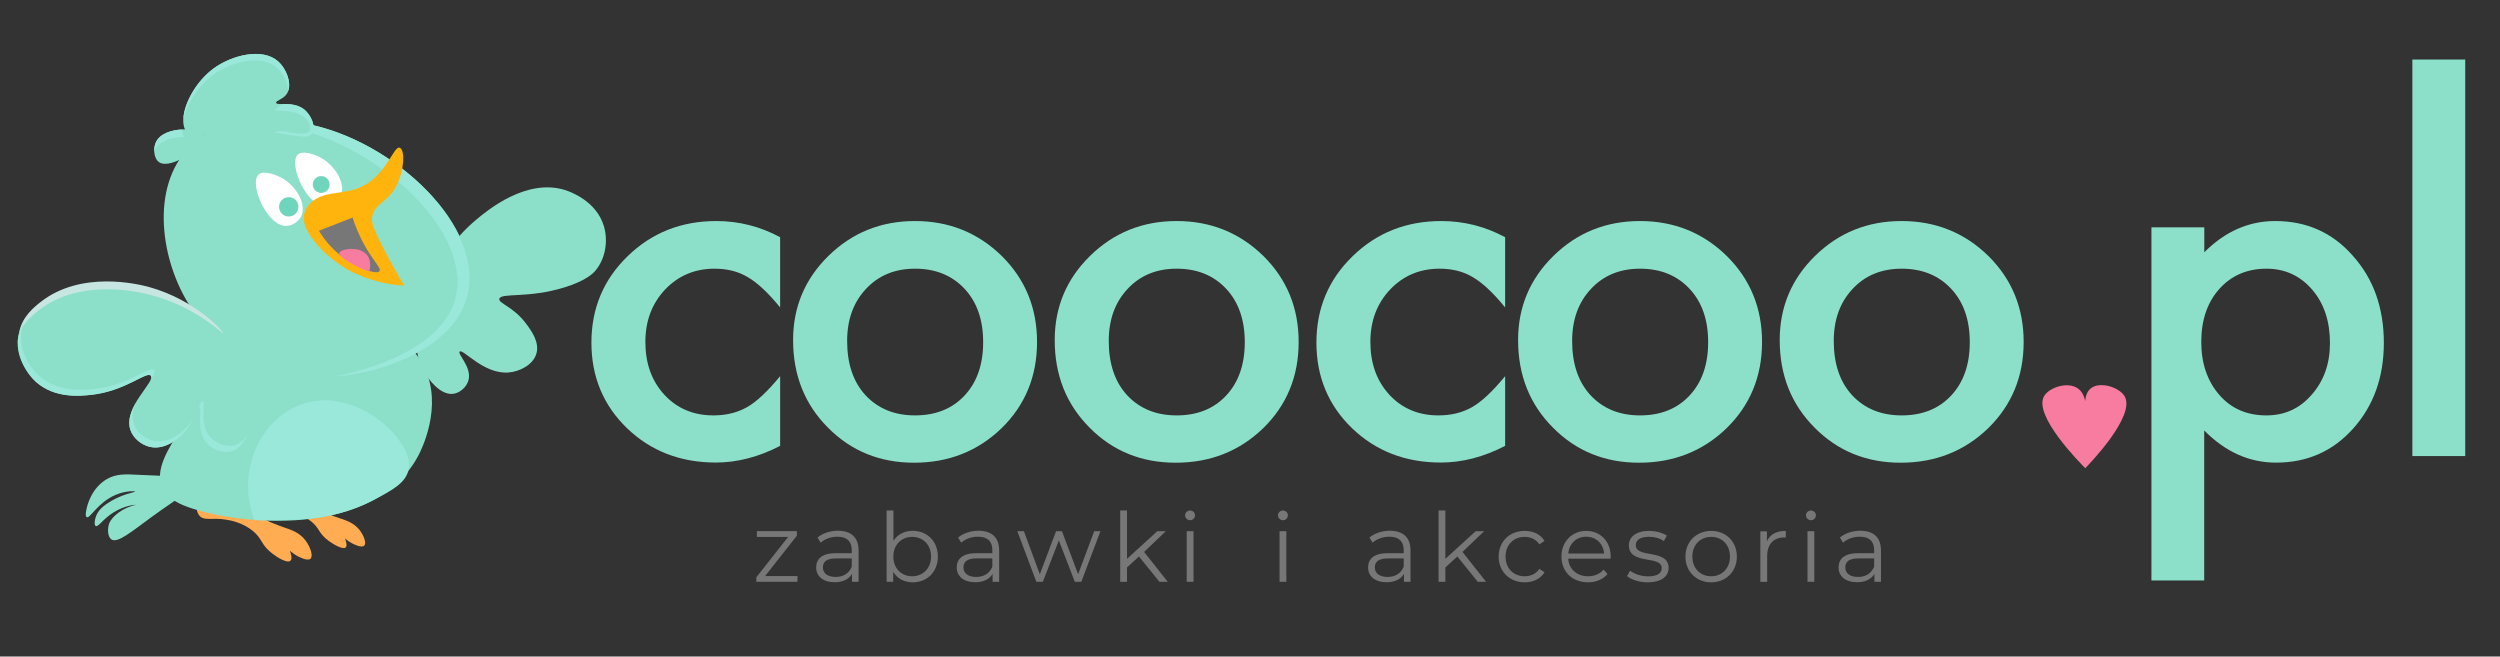<?xml version="1.0" encoding="utf-8"?>
<!-- Generator: Adobe Illustrator 25.4.1, SVG Export Plug-In . SVG Version: 6.00 Build 0)  -->
<svg version="1.1" id="Warstwa_1" xmlns="http://www.w3.org/2000/svg" xmlns:xlink="http://www.w3.org/1999/xlink" x="0px" y="0px"
	 viewBox="0 0 297 78" style="enable-background:new 0 0 297 78;" xml:space="preserve">
<rect x="0" y="0" width="297" height="78" fill="#333333" stroke="none"/>
<style type="text/css">
	.st0{fill:#8CE0CA;}
	.st1{fill:#FFAC52;}
	.st2{fill:#C7E6E1;}
	.st3{fill:#99E8DA;}
	.st4{fill:#FFFFFF;}
	.st5{fill:#FFFFFF;stroke:#B3B3B3;stroke-width:4;stroke-miterlimit:10;}
	.st6{fill:#6FD5BD;}
	.st7{fill:#FEB40D;}
	.st8{fill:#777777;}
	.st9{fill:#F77C9F;}
</style>
<g>
	<g>
		<path class="st0" d="M92.68,28.18v8.34c-1.43-1.75-2.72-2.95-3.85-3.6c-1.12-0.67-2.43-1-3.93-1c-2.36,0-4.32,0.83-5.89,2.48
			c-1.56,1.66-2.34,3.73-2.34,6.22c0,2.55,0.75,4.64,2.26,6.28c1.52,1.64,3.47,2.45,5.83,2.45c1.51,0,2.84-0.33,3.99-0.98
			c1.12-0.63,2.43-1.86,3.93-3.68v8.28c-2.55,1.32-5.1,1.98-7.64,1.98c-4.2,0-7.72-1.36-10.54-4.07c-2.83-2.73-4.24-6.13-4.24-10.18
			c0-4.05,1.43-7.48,4.3-10.26c2.86-2.79,6.38-4.18,10.54-4.18C87.77,26.26,90.3,26.9,92.68,28.18z"/>
		<path class="st0" d="M94.22,40.4c0-3.92,1.4-7.26,4.21-10.01c2.81-2.75,6.23-4.13,10.27-4.13c4.05,0,7.49,1.39,10.32,4.16
			c2.79,2.77,4.18,6.17,4.18,10.21c0,4.07-1.4,7.49-4.21,10.24c-2.83,2.73-6.29,4.1-10.4,4.1c-4.07,0-7.49-1.39-10.24-4.18
			C95.6,48.03,94.22,44.57,94.22,40.4z M100.64,40.51c0,2.72,0.73,4.86,2.18,6.44c1.49,1.6,3.45,2.4,5.89,2.4
			c2.45,0,4.42-0.79,5.89-2.37c1.47-1.58,2.2-3.69,2.2-6.33c0-2.64-0.73-4.75-2.2-6.33c-1.49-1.6-3.45-2.4-5.89-2.4
			c-2.4,0-4.34,0.8-5.83,2.4C101.38,35.92,100.64,37.98,100.64,40.51z"/>
		<path class="st0" d="M125.3,40.4c0-3.92,1.4-7.26,4.21-10.01c2.81-2.75,6.23-4.13,10.27-4.13c4.05,0,7.49,1.39,10.32,4.16
			c2.79,2.77,4.18,6.17,4.18,10.21c0,4.07-1.4,7.49-4.21,10.24c-2.83,2.73-6.29,4.1-10.4,4.1c-4.07,0-7.49-1.39-10.24-4.18
			C126.68,48.03,125.3,44.57,125.3,40.4z M131.72,40.51c0,2.72,0.73,4.86,2.18,6.44c1.49,1.6,3.45,2.4,5.89,2.4
			c2.45,0,4.42-0.79,5.89-2.37c1.47-1.58,2.2-3.69,2.2-6.33c0-2.64-0.73-4.75-2.2-6.33c-1.49-1.6-3.45-2.4-5.89-2.4
			c-2.4,0-4.34,0.8-5.83,2.4C132.46,35.92,131.72,37.98,131.72,40.51z"/>
		<path class="st0" d="M178.81,28.18v8.34c-1.43-1.75-2.72-2.95-3.85-3.6c-1.12-0.67-2.43-1-3.93-1c-2.36,0-4.32,0.83-5.89,2.48
			c-1.56,1.66-2.34,3.73-2.34,6.22c0,2.55,0.75,4.64,2.26,6.28c1.52,1.64,3.47,2.45,5.83,2.45c1.51,0,2.84-0.33,3.99-0.98
			c1.12-0.63,2.43-1.86,3.93-3.68v8.28c-2.55,1.32-5.1,1.98-7.64,1.98c-4.2,0-7.72-1.36-10.54-4.07c-2.83-2.73-4.24-6.13-4.24-10.18
			c0-4.05,1.43-7.48,4.3-10.26c2.86-2.79,6.38-4.18,10.54-4.18C173.9,26.26,176.43,26.9,178.81,28.18z"/>
		<path class="st0" d="M180.35,40.4c0-3.92,1.4-7.26,4.21-10.01c2.81-2.75,6.23-4.13,10.27-4.13c4.05,0,7.49,1.39,10.32,4.16
			c2.79,2.77,4.18,6.17,4.18,10.21c0,4.07-1.4,7.49-4.21,10.24c-2.83,2.73-6.29,4.1-10.4,4.1c-4.07,0-7.49-1.39-10.24-4.18
			C181.73,48.03,180.35,44.57,180.35,40.4z M186.77,40.51c0,2.72,0.73,4.86,2.18,6.44c1.49,1.6,3.45,2.4,5.89,2.4
			c2.45,0,4.42-0.79,5.89-2.37c1.47-1.58,2.2-3.69,2.2-6.33c0-2.64-0.73-4.75-2.2-6.33c-1.49-1.6-3.45-2.4-5.89-2.4
			c-2.4,0-4.34,0.8-5.83,2.4C187.51,35.92,186.77,37.98,186.77,40.51z"/>
		<path class="st0" d="M211.43,40.4c0-3.92,1.4-7.26,4.21-10.01c2.81-2.75,6.23-4.13,10.27-4.13c4.05,0,7.49,1.39,10.32,4.16
			c2.79,2.77,4.18,6.17,4.18,10.21c0,4.07-1.4,7.49-4.21,10.24c-2.83,2.73-6.29,4.1-10.4,4.1c-4.07,0-7.49-1.39-10.24-4.18
			C212.81,48.03,211.43,44.57,211.43,40.4z M217.85,40.51c0,2.72,0.73,4.86,2.18,6.44c1.49,1.6,3.45,2.4,5.89,2.4
			c2.45,0,4.42-0.79,5.89-2.37c1.47-1.58,2.2-3.69,2.2-6.33c0-2.64-0.73-4.75-2.2-6.33c-1.49-1.6-3.45-2.4-5.89-2.4
			c-2.4,0-4.34,0.8-5.83,2.4C218.59,35.92,217.85,37.98,217.85,40.51z"/>
		<path class="st0" d="M261.87,68.96h-6.28V27.01h6.28v2.96c2.47-2.47,5.28-3.71,8.42-3.71c3.74,0,6.82,1.38,9.23,4.13
			c2.45,2.73,3.68,6.18,3.68,10.35c0,4.07-1.22,7.47-3.65,10.18c-2.42,2.7-5.47,4.04-9.15,4.04c-3.18,0-6.02-1.27-8.54-3.82V68.96z
			 M276.8,40.76c0-2.6-0.71-4.72-2.12-6.36c-1.43-1.65-3.24-2.48-5.41-2.48c-2.31,0-4.17,0.8-5.61,2.4c-1.43,1.6-2.15,3.7-2.15,6.3
			c0,2.55,0.72,4.65,2.15,6.3c1.41,1.62,3.27,2.43,5.58,2.43c2.18,0,3.97-0.82,5.38-2.45C276.07,45.26,276.8,43.22,276.8,40.76z"/>
		<path class="st0" d="M292.87,7.07v47.11h-6.28V7.07H292.87z"/>
	</g>
</g>
<path class="st1" d="M33.81,62.68c0.71,0.24,1.74,0.55,2.48,1.52c0.56,0.73,0.95,1.84,0.6,2.17c-0.36,0.33-1.35-0.2-1.55-0.31
	c-1.35-0.72-2.13-2.11-2.06-2.17c0.06-0.05,0.82,0.61,1.16,1.55c0.08,0.22,0.34,0.94,0.06,1.18c-0.37,0.32-1.5-0.35-2.17-0.87
	c-1.34-1.04-1.13-1.7-2.26-2.65c-1.26-1.05-2.79-1.3-3.25-1.37c-1.67-0.27-2.57,0.19-3.13-0.47c-0.35-0.41-0.43-1.1-0.14-1.49
	c0.34-0.48,1.16-0.45,1.97-0.34C28.95,59.87,29.87,61.34,33.81,62.68z"/>
<path class="st1" d="M40.39,61.58c0.66,0.22,1.61,0.5,2.3,1.35c0.52,0.65,0.89,1.61,0.57,1.9c-0.32,0.29-1.24-0.18-1.43-0.28
	c-1.25-0.65-1.98-1.86-1.92-1.91c0.05-0.04,0.76,0.54,1.08,1.36c0.07,0.19,0.32,0.83,0.07,1.04c-0.33,0.27-1.38-0.32-2.01-0.78
	c-1.25-0.92-1.05-1.5-2.1-2.33c-1.16-0.93-2.58-1.16-3-1.23c-1.54-0.26-2.36,0.14-2.88-0.44c-0.32-0.36-0.4-0.97-0.15-1.31
	c0.31-0.41,1.06-0.38,1.81-0.28C35.89,59.08,36.75,60.38,40.39,61.58z"/>
<path class="st0" d="M41.32,44.28c4.61-0.58,12.51-3.24,14.16-9.09c2.31-8.15-8.62-18.49-19.1-20.47
	c-2.06-0.39-9.44-1.78-13.87,2.74c-4.74,4.83-3.4,13.65,0.14,19.03C27.08,43.21,35.27,45.04,41.32,44.28z"/>
<path class="st0" d="M50.41,43.64c2.28,4.69-0.41,9.92-0.72,10.5c-5.71,10.7-23.9,7.85-28.35,5.69c-1.48-0.72-1.94-1.61-2.06-1.88
	c-0.95-2.07,0.71-4.69,2.28-7.09c4.95-7.58,7.43-11.37,8.15-11.8C36.1,35.27,47.21,37.08,50.41,43.64z"/>
<path class="st0" d="M28.89,43.37c-1.9-5.23-7.05-7.42-8.77-8.15c-0.69-0.29-8.75-3.55-14.64,0.41c-0.9,0.6-2.97,2-3.33,4.44
	c-0.44,2.97,2,5.18,2.16,5.32c2.22,1.95,5.18,1.65,6.48,1.51c4.09-0.42,6.64-2.86,7.13-2.28c0.59,0.7-3.31,3.76-2.44,6.43
	c0.34,1.04,1.35,1.81,2.31,2.03c1.75,0.41,3.26-0.93,3.62-1.24c1.68-1.49,1.91-3.58,2.27-3.5c0.41,0.09-0.47,2.76,0.86,4.28
	c0.71,0.82,2.07,1.35,3.03,0.98C29.7,52.79,30.36,47.42,28.89,43.37z"/>
<path class="st2" d="M17.96,35.06c-1.37-0.36-8.36-2.1-13.37,1.82c-0.57,0.45-1.71,1.34-2.3,2.63c0.27-1.85,1.83-3.08,2.53-3.63
	c4.82-3.79,11.6-2.14,12.93-1.77c5.5,1.53,8.85,5.33,8.76,5.46C26.43,39.68,23.31,36.46,17.96,35.06z"/>
<path class="st0" d="M56.62,26.06c1.32-1.1,5.96-4.94,10.55-3.47c0.51,0.17,3.68,1.25,4.58,4.3c0.5,1.71,0.2,3.77-0.97,5.21
	c-0.24,0.29-1.03,1.2-3.68,2.03c-4.33,1.35-7.6,0.62-7.78,1.37c-0.12,0.55,1.62,0.89,3.14,2.9c0.6,0.79,1.7,2.25,1.25,3.66
	c-0.41,1.29-1.96,2.08-3.28,2.19c-2.96,0.25-5.44-2.87-5.82-2.48c-0.3,0.3,1.48,1.85,1.04,3.42c-0.23,0.8-0.99,1.47-1.77,1.59
	c-1.64,0.25-3.1-1.97-3.36-2.37C47.71,40.15,50.59,31.06,56.62,26.06z"/>
<path class="st0" d="M24.29,16.1c-0.33-0.95-4.83-1.26-5.77,0.8c-0.35,0.76-0.25,1.96,0.4,2.38C20.4,20.24,24.65,17.15,24.29,16.1z"
	/>
<path class="st3" d="M54.04,35.64c2.31-7.89-8.89-18.35-19.64-20.51c-3.07-0.62-5.76-0.49-7.68-0.23c3.92-1.29,8.17-0.49,9.66-0.21
	c10.48,1.98,21.4,12.43,19.08,20.67c-1.67,5.92-9.56,8.61-14.18,9.21c-0.5,0.06-1.01,0.11-1.54,0.14
	C41.23,44.44,52.09,42.33,54.04,35.64z"/>
<path class="st3" d="M47.53,52.46c-1.97-2.91-6.93-6.17-11.77-4.4c-4.87,1.77-7.75,7.94-5.53,13.73c0.68,0.02,1.63,0.03,2.77,0
	c1.73-0.04,3.36-0.08,5.03-0.33c3.22-0.49,5.56-1.63,6.54-2.15c2.08-1.11,3.64-1.95,3.97-3.52C48.81,54.39,47.99,53.14,47.53,52.46z
	"/>
<path class="st3" d="M23.68,48.34c-0.02,0-0.04,0-0.05,0.01c0.19-0.45,0.31-0.73,0.44-0.71c0.41,0.09-0.47,2.74,0.87,4.25
	c0.71,0.8,2.05,1.3,3.03,0.98c0.58-0.19,1.11-0.69,1.56-1.4c-0.52,1.1-1.19,1.89-1.95,2.14c-0.98,0.32-2.32-0.17-3.03-0.98
	C23.21,51.1,24.09,48.43,23.68,48.34z"/>
<path class="st3" d="M2.16,40.07c0.12-0.56,0.36-1.2,0.36-1.2c0.15-0.4,0.31-0.73,0.42-0.96c-0.06,0.18-0.14,0.42-0.22,0.71
	c0,0-0.13,0.42-0.18,0.79C2.1,42.37,4.54,44.56,4.7,44.7c2.23,1.94,5.18,1.64,6.48,1.51c4.09-0.41,6.63-2.83,7.13-2.25
	c0.17,0.2-0.03,0.58-0.38,1.1c0.07-0.18,0.07-0.33-0.01-0.42c-0.5-0.59-3.04,1.86-7.13,2.28c-1.3,0.13-4.26,0.43-6.48-1.51
	C2.35,43.66,1.96,40.97,2.16,40.07z"/>
<path class="st3" d="M15.88,50.33c0.34,1.03,1.35,1.8,2.32,2.02c1.75,0.4,3.26-0.92,3.61-1.23c0.48-0.42,0.84-0.89,1.12-1.34
	c-0.31,0.65-0.77,1.42-1.51,2.07c-0.35,0.31-1.87,1.65-3.62,1.24c-0.96-0.22-1.98-1-2.31-2.03c-0.37-1.13,0.12-2.33,0.76-3.4
	C15.82,48.52,15.59,49.45,15.88,50.33z"/>
<path class="st0" d="M22.17,15.67c-1.21-1.48,0.43-5.51,3.21-7.54c2.18-1.59,5.8-2.49,7.66-0.83c1.03,0.92,1.68,2.75,1.08,3.78
	c-0.43,0.72-1.37,0.86-1.32,1.13c0.08,0.38,1.96-0.2,3.24,0.73c0.95,0.69,1.52,2.19,1.05,2.9c-0.61,0.92-2.62,0.02-6.06-0.25
	C25.41,15.14,23.22,16.95,22.17,15.67z"/>
<path class="st3" d="M21.86,16.28c-1.38,0-2.95,0.43-3.47,1.57c-0.02,0.05-0.05,0.11-0.07,0.17c-0.02-0.38,0.05-0.78,0.19-1.1
	c0.47-1.04,1.84-1.48,3.13-1.53C21.67,15.71,21.73,16.02,21.86,16.28z"/>
<path class="st3" d="M32.94,8.07c-1.86-1.67-5.48-0.75-7.66,0.86c-1.78,1.32-3.1,3.47-3.5,5.24c0.07-1.86,1.52-4.52,3.61-6.05
	c2.18-1.59,5.8-2.49,7.66-0.83c0.95,0.84,1.58,2.47,1.19,3.52C34.2,9.85,33.67,8.73,32.94,8.07z"/>
<path class="st3" d="M33.58,15.57c0.6,0.04,1,0.26,2.14,0.29c0.43,0.01,0.86-0.01,1.06-0.29c0.14-0.2,0.1-0.44,0.08-0.57
	c-0.11-0.68-0.73-1.1-0.92-1.22c-1.42-0.93-3.16-0.39-3.24-0.74c-0.04-0.2,0.48-0.33,0.92-0.69c0.68,0,1.66,0.02,2.43,0.58
	c0.95,0.69,1.52,2.19,1.05,2.9c-0.51,0.77-2,0.26-4.5-0.08C32.87,15.62,33.16,15.54,33.58,15.57z"/>
<path class="st4" d="M33.65,21.24c1.59,0.96,2.85,3.12,2.1,4.51c-0.33,0.6-1.05,1.1-1.79,1.09c-2.29-0.04-4.34-4.97-3.28-6.07
	C31.29,20.16,32.87,20.77,33.65,21.24z"/>
<path class="st4" d="M38.32,18.86c1.59,0.96,2.85,3.12,2.1,4.51c-0.33,0.6-1.05,1.1-1.79,1.09c-2.29-0.04-4.34-4.97-3.28-6.07
	C35.95,17.78,37.54,18.39,38.32,18.86z"/>
<path class="st5" d="M36.58,36.71"/>
<circle class="st6" cx="38.16" cy="21.92" r="1"/>
<circle class="st6" cx="34.3" cy="24.57" r="1.15"/>
<path class="st7" d="M47.51,17.56c-0.79-0.33-1.59,3.5-4.99,4.8c-2.07,0.79-4.21,0.31-5.67,1.82c-0.55,0.56-0.68,1.08-0.72,1.28
	c-0.17,0.81,0.14,1.57,0.6,2.32c1.61,2.62,4.51,4.22,4.51,4.22c2.55,1.4,5.03,1.83,6.78,1.94c-0.68-1.15-1.5-2.58-2.38-4.27
	c-1.42-2.73-1.54-3.33-1.42-3.95c0.3-1.57,1.75-1.58,2.85-3.6C48.06,20.27,48.12,17.82,47.51,17.56z"/>
<path class="st8" d="M41.89,25.85c-1.33,0.52-2.66,1.04-4,1.56c0.54,0.9,1.48,2.19,3.01,3.27c1.66,1.17,3.86,2,4.19,1.53
	c0.24-0.33-0.67-1.11-1.74-3C42.59,27.86,42.15,26.66,41.89,25.85z"/>
<path class="st9" d="M43.86,32.26c0.06-0.2,0.32-1.15-0.2-1.88c-0.87-1.24-3.21-0.82-3.35-0.33c-0.12,0.43,1.34,1.21,1.95,1.53
	C42.9,31.92,43.47,32.13,43.86,32.26z"/>
<g>
	<path class="st8" d="M94.74,68.45v0.67h-4.89v-0.54l3.78-4.79h-3.71v-0.69h4.75v0.54l-3.78,4.8H94.74z"/>
	<path class="st8" d="M102,65.4v3.72h-0.78v-0.94c-0.37,0.62-1.07,0.99-2.07,0.99c-1.36,0-2.19-0.71-2.19-1.75
		c0-0.93,0.59-1.7,2.32-1.7h1.91v-0.37c0-1.03-0.58-1.59-1.7-1.59c-0.78,0-1.51,0.27-2,0.71l-0.37-0.61
		c0.61-0.51,1.5-0.81,2.45-0.81C101.12,63.07,102,63.84,102,65.4z M101.19,67.32v-0.98h-1.89c-1.17,0-1.54,0.46-1.54,1.07
		c0,0.7,0.56,1.13,1.52,1.13C100.2,68.54,100.87,68.11,101.19,67.32z"/>
	<path class="st8" d="M111.42,66.12c0,1.82-1.28,3.06-2.99,3.06c-0.99,0-1.83-0.43-2.32-1.25v1.19h-0.78v-8.48h0.81v3.61
		c0.5-0.78,1.33-1.19,2.29-1.19C110.14,63.07,111.42,64.3,111.42,66.12z M110.61,66.12c0-1.41-0.97-2.34-2.24-2.34
		c-1.28,0-2.24,0.94-2.24,2.34c0,1.41,0.96,2.34,2.24,2.34C109.64,68.46,110.61,67.52,110.61,66.12z"/>
	<path class="st8" d="M118.7,65.4v3.72h-0.78v-0.94c-0.37,0.62-1.07,0.99-2.07,0.99c-1.36,0-2.19-0.71-2.19-1.75
		c0-0.93,0.59-1.7,2.32-1.7h1.91v-0.37c0-1.03-0.58-1.59-1.7-1.59c-0.78,0-1.51,0.27-2,0.71l-0.37-0.61
		c0.61-0.51,1.5-0.81,2.45-0.81C117.82,63.07,118.7,63.84,118.7,65.4z M117.89,67.32v-0.98H116c-1.17,0-1.54,0.46-1.54,1.07
		c0,0.7,0.56,1.13,1.52,1.13C116.89,68.54,117.57,68.11,117.89,67.32z"/>
	<path class="st8" d="M130.73,63.11l-2.27,6.01h-0.77l-1.9-4.92l-1.9,4.92h-0.77l-2.26-6.01h0.78l1.89,5.11l1.93-5.11h0.7l1.92,5.11
		l1.91-5.11H130.73z"/>
	<path class="st8" d="M135.31,66.11l-1.42,1.3v1.71h-0.81v-8.48h0.81v5.75l3.59-3.28h1.01l-2.57,2.46l2.81,3.55h-0.99L135.31,66.11z
		"/>
	<path class="st8" d="M140.79,61.22c0-0.31,0.26-0.57,0.59-0.57c0.33,0,0.59,0.25,0.59,0.56c0,0.33-0.25,0.59-0.59,0.59
		C141.06,61.8,140.79,61.54,140.79,61.22z M140.98,63.11h0.81v6.01h-0.81V63.11z"/>
	<path class="st8" d="M151.82,61.22c0-0.31,0.26-0.57,0.59-0.57s0.59,0.25,0.59,0.56c0,0.33-0.25,0.59-0.59,0.59
		C152.09,61.8,151.82,61.54,151.82,61.22z M152.01,63.11h0.81v6.01h-0.81V63.11z"/>
	<path class="st8" d="M167.57,65.4v3.72h-0.78v-0.94c-0.37,0.62-1.07,0.99-2.07,0.99c-1.36,0-2.19-0.71-2.19-1.75
		c0-0.93,0.59-1.7,2.32-1.7h1.91v-0.37c0-1.03-0.58-1.59-1.7-1.59c-0.78,0-1.51,0.27-2,0.71l-0.37-0.61
		c0.61-0.51,1.5-0.81,2.45-0.81C166.69,63.07,167.57,63.84,167.57,65.4z M166.76,67.32v-0.98h-1.89c-1.17,0-1.54,0.46-1.54,1.07
		c0,0.7,0.56,1.13,1.52,1.13C165.77,68.54,166.44,68.11,166.76,67.32z"/>
	<path class="st8" d="M173.13,66.11l-1.42,1.3v1.71h-0.81v-8.48h0.81v5.75l3.59-3.28h1.01l-2.57,2.46l2.81,3.55h-0.99L173.13,66.11z
		"/>
	<path class="st8" d="M178.04,66.12c0-1.79,1.3-3.05,3.1-3.05c1.02,0,1.87,0.4,2.35,1.19l-0.61,0.41c-0.41-0.61-1.05-0.89-1.75-0.89
		c-1.31,0-2.27,0.94-2.27,2.34c0,1.42,0.96,2.34,2.27,2.34c0.7,0,1.34-0.27,1.75-0.88l0.61,0.41c-0.48,0.78-1.34,1.19-2.35,1.19
		C179.34,69.18,178.04,67.91,178.04,66.12z"/>
	<path class="st8" d="M191.33,66.37h-5.03c0.09,1.26,1.05,2.09,2.37,2.09c0.73,0,1.38-0.26,1.84-0.79l0.46,0.53
		c-0.54,0.64-1.37,0.98-2.32,0.98c-1.87,0-3.15-1.28-3.15-3.06s1.25-3.05,2.94-3.05c1.69,0,2.91,1.25,2.91,3.05
		C191.34,66.19,191.33,66.28,191.33,66.37z M186.31,65.76h4.26c-0.1-1.18-0.96-2-2.14-2C187.27,63.76,186.41,64.59,186.31,65.76z"/>
	<path class="st8" d="M193.29,68.44l0.37-0.64c0.48,0.38,1.29,0.67,2.14,0.67c1.14,0,1.61-0.39,1.61-0.98c0-1.57-3.9-0.33-3.9-2.71
		c0-0.98,0.85-1.71,2.38-1.71c0.78,0,1.62,0.22,2.13,0.56l-0.35,0.65c-0.53-0.37-1.15-0.51-1.77-0.51c-1.09,0-1.57,0.42-1.57,0.99
		c0,1.62,3.9,0.4,3.9,2.71c0,1.04-0.91,1.71-2.48,1.71C194.74,69.18,193.78,68.86,193.29,68.44z"/>
	<path class="st8" d="M200.23,66.12c0-1.78,1.3-3.05,3.06-3.05s3.05,1.27,3.05,3.05s-1.29,3.06-3.05,3.06S200.23,67.9,200.23,66.12z
		 M205.52,66.12c0-1.41-0.95-2.34-2.23-2.34s-2.24,0.94-2.24,2.34c0,1.41,0.96,2.34,2.24,2.34S205.52,67.52,205.52,66.12z"/>
	<path class="st8" d="M212.15,63.07v0.79c-0.07,0-0.14-0.01-0.19-0.01c-1.26,0-2.02,0.8-2.02,2.22v3.06h-0.81v-6.01h0.78v1.18
		C210.27,63.49,211.04,63.07,212.15,63.07z"/>
	<path class="st8" d="M214.55,61.22c0-0.31,0.26-0.57,0.59-0.57s0.59,0.25,0.59,0.56c0,0.33-0.25,0.59-0.59,0.59
		C214.81,61.8,214.55,61.54,214.55,61.22z M214.73,63.11h0.81v6.01h-0.81V63.11z"/>
	<path class="st8" d="M223.46,65.4v3.72h-0.78v-0.94c-0.37,0.62-1.07,0.99-2.07,0.99c-1.36,0-2.19-0.71-2.19-1.75
		c0-0.93,0.59-1.7,2.32-1.7h1.91v-0.37c0-1.03-0.58-1.59-1.7-1.59c-0.78,0-1.51,0.27-2,0.71l-0.37-0.61
		c0.61-0.51,1.5-0.81,2.45-0.81C222.58,63.07,223.46,63.84,223.46,65.4z M222.65,67.32v-0.98h-1.89c-1.17,0-1.54,0.46-1.54,1.07
		c0,0.7,0.56,1.13,1.52,1.13C221.66,68.54,222.33,68.11,222.65,67.32z"/>
</g>
<path class="st9" d="M252.37,47.02c-0.68-1.05-2.95-1.75-4.01-0.86c-0.2,0.17-0.57,0.57-0.64,1.48c-0.09-0.44-0.3-1.08-0.85-1.48
	c-1.2-0.87-3.38-0.15-4.01,0.86c-1.42,2.26,4.26,7.99,4.87,8.6C248.06,55.28,253.87,49.34,252.37,47.02z"/>
<path class="st0" d="M23.87,56.66c-3.24-0.06-5.72-0.17-7.37-0.25c-1.58-0.08-2.66-0.15-3.81,0.51c-1.83,1.06-2.32,3.13-2.39,3.46
	c-0.07,0.32-0.21,0.95,0,1.06c0.39,0.21,1.31-1.76,3.46-2.66c1.22-0.51,2.29-0.44,2.3-0.38c0.02,0.08-1.67,0.28-3.36,1.44
	c-0.52,0.36-1.09,0.84-1.33,1.59c-0.11,0.34-0.21,0.95,0,1.06c0.3,0.16,0.85-0.82,2.09-1.6c1.37-0.87,2.67-0.94,2.68-0.92
	c0.01,0.02-1.27,0.22-2.38,1.19c-0.6,0.53-0.75,0.93-0.8,1.06c-0.21,0.63-0.17,1.56,0.27,1.86c0.71,0.49,2.31-0.85,4.78-2.66
	c1.42-1.03,3.38-2.4,5.81-3.93C23.83,57.23,23.85,56.95,23.87,56.66z"/>
</svg>
